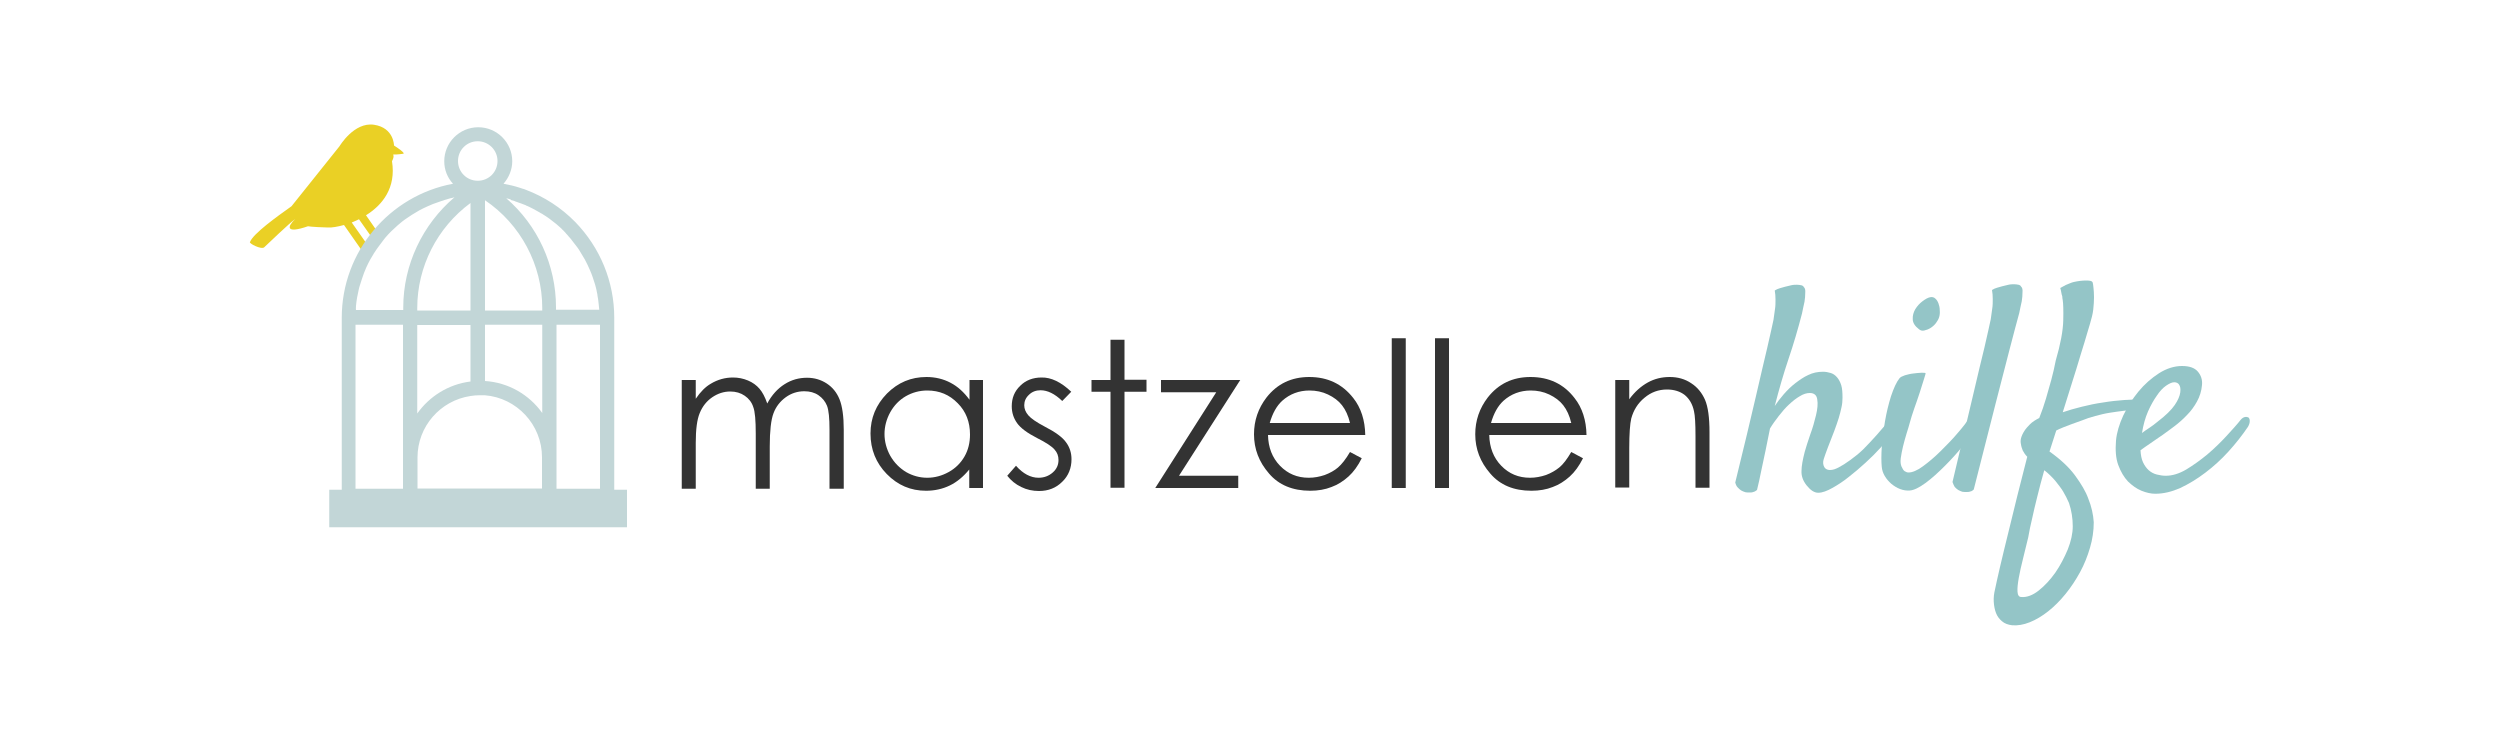 <?xml version="1.0" encoding="utf-8"?>
<!-- Generator: Adobe Illustrator 24.2.0, SVG Export Plug-In . SVG Version: 6.00 Build 0)  -->
<svg version="1.1" xmlns="http://www.w3.org/2000/svg" xmlns:xlink="http://www.w3.org/1999/xlink" x="0px" y="0px"
	 viewBox="0 0 1000 300" style="enable-background:new 0 0 1000 300;" xml:space="preserve">
<style type="text/css">
	.st0{fill:#333333;}
	.st1{fill:#94C5C7;}
	.st2{fill:#EAD025;}
	.st3{fill:#C2D6D7;}
</style>
<g id="Ebene_2">
</g>
<g id="Ebene_1">
	<g>
		<g>
			<path class="st0" d="M272.7,152h5.6v7.5c1.9-2.8,3.9-4.8,6-6c2.8-1.7,5.8-2.5,8.9-2.5c2.1,0,4.1,0.4,6,1.2
				c1.9,0.8,3.4,1.9,4.6,3.3c1.2,1.4,2.2,3.3,3.1,5.9c1.8-3.4,4.2-6,6.9-7.7c2.8-1.8,5.8-2.6,9-2.6c3,0,5.6,0.8,7.9,2.3
				c2.3,1.5,4,3.6,5.1,6.3c1.1,2.7,1.7,6.8,1.7,12.2v23.6h-5.7v-23.6c0-4.6-0.3-7.8-1-9.6c-0.7-1.7-1.8-3.1-3.4-4.2
				c-1.6-1.1-3.5-1.6-5.7-1.6c-2.7,0-5.2,0.8-7.4,2.4c-2.2,1.6-3.9,3.7-4.9,6.4c-1,2.6-1.5,7.1-1.5,13.3v16.9h-5.6v-22.1
				c0-5.2-0.3-8.8-1-10.6c-0.6-1.9-1.8-3.4-3.4-4.5c-1.6-1.1-3.5-1.7-5.8-1.7c-2.6,0-5,0.8-7.2,2.3c-2.2,1.5-3.9,3.6-5,6.3
				c-1.1,2.6-1.6,6.6-1.6,12v18.3h-5.6V152z"/>
			<path class="st0" d="M393.2,152v43.2h-5.5v-7.4c-2.3,2.8-4.9,5-7.8,6.4c-2.9,1.4-6.1,2.1-9.5,2.1c-6.1,0-11.3-2.2-15.7-6.7
				c-4.3-4.4-6.5-9.8-6.5-16.2c0-6.2,2.2-11.5,6.6-16c4.4-4.4,9.6-6.6,15.8-6.6c3.5,0,6.8,0.8,9.6,2.3c2.9,1.5,5.4,3.8,7.6,6.8V152
				H393.2z M370.9,156.2c-3.1,0-6,0.8-8.6,2.3c-2.6,1.5-4.7,3.7-6.2,6.4c-1.5,2.7-2.3,5.7-2.3,8.7c0,3,0.8,6,2.3,8.7
				c1.6,2.8,3.7,4.9,6.3,6.5c2.6,1.5,5.5,2.3,8.5,2.3c3,0,5.9-0.8,8.6-2.3c2.7-1.5,4.8-3.6,6.3-6.2c1.5-2.6,2.2-5.6,2.2-8.8
				c0-5-1.6-9.2-4.9-12.5C379.8,157.9,375.8,156.2,370.9,156.2z"/>
			<path class="st0" d="M428.5,156.7l-3.6,3.7c-3-2.9-5.9-4.3-8.7-4.3c-1.8,0-3.4,0.6-4.6,1.8c-1.3,1.2-1.9,2.6-1.9,4.2
				c0,1.4,0.5,2.7,1.6,4c1.1,1.3,3.3,2.8,6.7,4.6c4.1,2.1,7,4.2,8.4,6.2c1.5,2,2.2,4.3,2.2,6.8c0,3.5-1.2,6.6-3.7,9
				c-2.5,2.5-5.6,3.7-9.3,3.7c-2.5,0-4.9-0.5-7.1-1.6c-2.3-1.1-4.1-2.6-5.6-4.5l3.5-4c2.8,3.2,5.9,4.8,9,4.8c2.2,0,4.1-0.7,5.7-2.1
				c1.6-1.4,2.3-3.1,2.3-5c0-1.6-0.5-3-1.6-4.2c-1-1.2-3.4-2.8-7-4.6c-3.9-2-6.6-4-8-6c-1.4-2-2.1-4.2-2.1-6.7c0-3.3,1.1-6,3.4-8.2
				c2.2-2.2,5.1-3.3,8.5-3.3C420.4,150.9,424.4,152.8,428.5,156.7z"/>
			<path class="st0" d="M444.2,135.9h5.6v16h8.8v4.8h-8.8v38.4h-5.6v-38.4h-7.6V152h7.6V135.9z"/>
			<path class="st0" d="M464.4,152h31.7l-24.5,38.3h23.7v4.9h-33.2l24.4-38.3h-22.1V152z"/>
			<path class="st0" d="M540,180.8l4.7,2.5c-1.5,3-3.3,5.5-5.3,7.3s-4.3,3.3-6.8,4.2c-2.5,1-5.4,1.5-8.5,1.5c-7,0-12.6-2.3-16.5-6.9
				c-4-4.6-6-9.8-6-15.7c0-5.5,1.7-10.4,5-14.7c4.3-5.5,10-8.2,17.1-8.2c7.4,0,13.2,2.8,17.6,8.4c3.1,3.9,4.7,8.9,4.8,14.8h-38.9
				c0.1,5,1.7,9.1,4.8,12.3c3.1,3.2,6.9,4.8,11.5,4.8c2.2,0,4.3-0.4,6.4-1.1c2.1-0.8,3.9-1.8,5.3-3
				C536.7,185.7,538.3,183.7,540,180.8z M540,169.2c-0.7-3-1.8-5.3-3.2-7.1c-1.4-1.8-3.3-3.2-5.6-4.3c-2.3-1.1-4.8-1.6-7.4-1.6
				c-4.2,0-7.9,1.4-10.9,4.1c-2.2,2-3.9,5-5,8.9H540z"/>
			<path class="st0" d="M556.7,135.3h5.6v59.9h-5.6V135.3z"/>
			<path class="st0" d="M574,135.3h5.6v59.9H574V135.3z"/>
			<path class="st0" d="M628.5,180.8l4.7,2.5c-1.5,3-3.3,5.5-5.3,7.3s-4.3,3.3-6.8,4.2c-2.5,1-5.4,1.5-8.5,1.5
				c-7.1,0-12.6-2.3-16.5-6.9c-4-4.6-6-9.8-6-15.7c0-5.5,1.7-10.4,5-14.7c4.3-5.5,10-8.2,17.1-8.2c7.4,0,13.3,2.8,17.6,8.4
				c3.1,3.9,4.7,8.9,4.8,14.8h-38.9c0.1,5,1.7,9.1,4.8,12.3c3.1,3.2,6.9,4.8,11.5,4.8c2.2,0,4.3-0.4,6.4-1.1c2.1-0.8,3.8-1.8,5.3-3
				S626.8,183.7,628.5,180.8z M628.5,169.2c-0.7-3-1.8-5.3-3.2-7.1c-1.4-1.8-3.3-3.2-5.6-4.3c-2.3-1.1-4.8-1.6-7.4-1.6
				c-4.2,0-7.9,1.4-10.9,4.1c-2.2,2-3.9,5-5,8.9H628.5z"/>
			<path class="st0" d="M646.1,152h5.6v7.7c2.2-3,4.7-5.2,7.4-6.7c2.7-1.5,5.6-2.2,8.8-2.2c3.2,0,6.1,0.8,8.6,2.5
				c2.5,1.6,4.3,3.9,5.5,6.6c1.2,2.8,1.8,7.1,1.8,13v22.2h-5.6v-20.6c0-5-0.2-8.3-0.6-10c-0.6-2.9-1.9-5-3.7-6.5
				c-1.8-1.4-4.2-2.2-7.1-2.2c-3.4,0-6.4,1.1-9,3.3c-2.7,2.2-4.4,5-5.3,8.3c-0.5,2.1-0.8,6.1-0.8,11.8v15.8h-5.6V152z"/>
		</g>
		<g>
			<path class="st1" d="M754.9,169.3c0.5-0.6,1.1-0.9,1.7-1c0.6,0,1,0.1,1.4,0.5s0.5,0.9,0.5,1.6c0,0.7-0.4,1.5-1,2.3
				c-1.5,2-3.2,4.1-5.1,6.2c-1.9,2.1-4,4.2-6.2,6.2c-2.2,2-4.4,3.9-6.6,5.6c-2.2,1.8-4.4,3.2-6.5,4.4c-2.3,1.3-4.2,2-5.8,2
				s-3.1-1-4.7-3c-1.4-1.8-2.1-3.7-2-5.7c0-2,0.5-4.6,1.3-7.7c0.5-1.9,1.3-4.2,2.2-6.9c1-2.7,1.7-5.2,2.3-7.7
				c0.6-2.5,0.8-4.6,0.5-6.3c-0.2-1.7-1.2-2.6-3-2.6c-1.2,0-2.6,0.4-4,1.3c-1.4,0.8-2.8,1.9-4.3,3.3c-1.4,1.3-2.8,2.9-4.1,4.6
				c-1.3,1.7-2.5,3.3-3.5,5c-0.6,3-1.2,6-1.8,8.9c-0.5,2.5-1.1,5.1-1.7,8c-0.6,2.9-1.1,5.4-1.7,7.7c-0.5,0.4-1,0.7-1.5,0.8
				c-0.5,0.2-1,0.2-1.5,0.2c-0.5,0-1.1,0-1.6-0.1c-0.6-0.2-1.2-0.4-1.7-0.7c-0.5-0.3-0.9-0.7-1.4-1.2s-0.8-1.2-1-2
				c3.5-14.2,6.2-25.6,8.2-34.2c2-8.6,3.5-15.2,4.6-19.7c1.2-5.4,2.1-9.1,2.5-11.2c0.2-1.5,0.4-2.9,0.6-4.3c0.2-1.2,0.2-2.5,0.2-3.8
				c0-1.3-0.1-2.5-0.3-3.6c0.6-0.4,1.3-0.7,2-0.9c0.7-0.2,1.4-0.4,2.1-0.6c0.8-0.2,1.7-0.4,2.5-0.6c0.8-0.2,1.6-0.2,2.3-0.2
				c0.6,0,1.2,0.1,1.7,0.2c0.5,0.1,0.9,0.4,1,0.7c0.5,0.4,0.7,1.2,0.6,2.3c0,1.2-0.1,2.3-0.3,3.6c-0.3,1.5-0.7,3-1,4.7
				c-1.6,6.2-3.4,12.3-5.4,18.2c-2,5.9-3.8,12.2-5.5,18.8c1-1.5,2.2-3.1,3.6-4.7s2.9-3.1,4.6-4.4s3.4-2.5,5.2-3.3
				c1.8-0.9,3.8-1.3,5.9-1.3c1.1,0,2.1,0.2,3.1,0.5s1.8,0.9,2.5,1.7c0.7,0.8,1.3,1.9,1.7,3.2c0.4,1.3,0.5,3,0.5,5
				c0,1.2-0.1,2.5-0.4,3.8c-0.3,1.3-0.6,2.7-1.1,4.3c-0.5,1.6-1.1,3.3-1.8,5.2c-0.7,1.9-1.6,4.2-2.6,6.7c-0.7,1.8-1.2,3.3-1.6,4.5
				c-0.4,1.2-0.3,2.3,0.2,3.2c0.7,1.2,2.1,1.5,4.1,0.9c2-0.7,5.1-2.6,9.2-5.9c0.9-0.8,2-1.7,3.1-2.9s2.3-2.3,3.3-3.5
				c1.1-1.2,2.1-2.3,3-3.4C753.5,170.7,754.2,169.9,754.9,169.3z"/>
			<path class="st1" d="M759.8,151.3c0.4-0.5,1.1-0.8,2.2-1.2c1.1-0.3,2.2-0.6,3.3-0.7s2.2-0.3,3.2-0.3c1,0,1.5,0,1.7,0.1
				c0.1,0.1-0.1,0.9-0.6,2.4c-0.5,1.5-1,3.3-1.7,5.4c-0.7,2.1-1.4,4.2-2.2,6.4c-0.8,2.2-1.3,4-1.7,5.4c-0.4,1.4-0.8,2.9-1.4,4.7
				c-0.5,1.7-1,3.4-1.4,5.1c-0.4,1.7-0.7,3.2-0.9,4.7c-0.2,1.5,0,2.6,0.3,3.3c0.4,0.9,0.8,1.6,1.3,1.9c0.5,0.3,1,0.5,1.5,0.5
				c1.5,0,3.5-0.8,5.8-2.5c2.3-1.7,4.7-3.7,7.1-6.1s4.7-4.7,6.7-7.1c2.1-2.4,3.6-4.4,4.6-5.8c0.6-0.8,1.2-1.3,1.9-1.5
				c0.7-0.2,1.2-0.2,1.6,0.1c0.4,0.3,0.7,0.8,0.7,1.5c0,0.7-0.2,1.5-0.7,2.4c-1.2,2.2-3,4.7-5.4,7.7c-2.4,3-4.9,5.8-7.6,8.5
				c-2.7,2.7-5.3,5.1-7.9,7c-2.6,1.9-4.7,2.9-6.3,3c-1.3,0.1-2.6-0.1-3.9-0.6c-1.3-0.5-2.4-1.2-3.5-2.1c-1-0.9-1.9-1.9-2.6-3.1
				c-0.7-1.2-1.1-2.4-1.2-3.7c-0.2-1.9-0.2-4.6,0-7.9c0.2-3.3,0.7-6.8,1.3-10.3c0.6-3.5,1.4-6.8,2.4-10
				C757.5,155.2,758.6,152.8,759.8,151.3z M775.7,126.7c-0.2,0.8-0.7,1.7-1.3,2.5s-1.4,1.5-2.2,2c-0.8,0.5-1.6,0.8-2.5,1
				c-0.8,0.2-1.5,0-2.1-0.5c-1.6-1.2-2.5-2.6-2.5-4c-0.1-1.4,0.3-2.8,1-4c0.8-1.3,1.7-2.3,2.9-3.2s2.1-1.4,3-1.6
				c0.8-0.2,1.6,0,2.1,0.5c0.6,0.5,1,1.2,1.3,2c0.3,0.8,0.5,1.7,0.5,2.7C776,125.1,775.9,126,775.7,126.7z"/>
			<path class="st1" d="M781,192.8c3.4-14.2,6.1-25.6,8.1-34.2c2-8.6,3.6-15.2,4.7-19.7c1.2-5.4,2.1-9.1,2.5-11.2
				c0.2-1.5,0.4-2.9,0.6-4.3c0.2-1.2,0.2-2.5,0.2-3.8c0-1.3-0.1-2.5-0.3-3.6c0.6-0.4,1.3-0.7,2-0.9c0.7-0.2,1.4-0.4,2.1-0.6
				c0.8-0.2,1.7-0.4,2.5-0.6c0.8-0.2,1.6-0.2,2.3-0.2c0.6,0,1.2,0.1,1.7,0.2c0.5,0.1,0.9,0.4,1,0.7c0.5,0.4,0.7,1.2,0.6,2.3
				c0,1.2-0.1,2.3-0.3,3.6c-0.3,1.5-0.7,3-1,4.7c-0.9,3.3-2.2,8.1-3.8,14.3c-1.4,5.3-3.2,12.5-5.6,21.7c-2.3,9.1-5.3,20.7-8.8,34.6
				c-0.4,0.4-0.8,0.7-1.4,0.8c-0.5,0.2-1,0.2-1.5,0.2c-0.5,0-1.1,0-1.7-0.1c-0.5-0.2-1.1-0.4-1.6-0.7c-0.5-0.3-0.9-0.7-1.4-1.2
				C781.6,194.3,781.3,193.7,781,192.8z"/>
			<path class="st1" d="M810.9,182.7c-0.8-0.8-1.4-1.7-1.8-2.5c-0.3-0.8-0.6-1.6-0.7-2.4c-0.2-0.8-0.2-1.7,0-2.5
				c0.3-1.1,0.8-2.1,1.4-3c0.5-0.8,1.3-1.7,2.2-2.6c0.9-0.9,2.1-1.7,3.7-2.5c1-2.5,1.9-5.1,2.7-7.8c0.8-2.7,1.5-5.2,2.1-7.4
				c0.7-2.6,1.3-5.2,1.8-7.8c1.9-6.5,2.9-11.9,3-16c0.1-4.1,0-6.8-0.2-8.1c-0.1-0.5-0.2-1.1-0.2-1.6c-0.2-0.5-0.3-1-0.4-1.6
				c-0.1-0.6-0.2-1.1-0.4-1.7c0.8-0.5,1.6-0.8,2.2-1.2c0.7-0.3,1.2-0.5,1.7-0.7c0.5-0.2,1-0.4,1.5-0.5c1.8-0.4,3.4-0.6,5-0.6
				s2.4,0.2,2.6,0.9c0.1,0.4,0.2,1.1,0.3,2.1c0.1,1,0.2,2.2,0.2,3.7c0,1.5-0.1,3.1-0.3,4.9s-0.7,3.7-1.3,5.7
				c-0.5,1.8-1.3,4.2-2.2,7.4c-0.8,2.7-2,6.3-3.3,10.8c-1.4,4.5-3.2,10.2-5.4,17.2c2.3-0.8,4.8-1.5,7.6-2.2c2.8-0.7,5.6-1.3,8.5-1.7
				c2.9-0.5,5.8-0.8,8.6-1c2.9-0.2,5.6-0.3,8-0.1c0.5,0,0.8,0.2,1,0.6s0.2,0.9,0,1.3c-0.2,0.5-0.6,0.9-1.3,1.3s-1.6,0.7-2.8,0.7
				c-1.5,0.2-3.2,0.3-5.1,0.5c-1.8,0.2-3.7,0.5-5.7,0.8s-3.9,0.8-5.8,1.3c-1.9,0.5-3.7,1.1-5.4,1.8c-1.3,0.5-2.6,0.9-3.9,1.4
				c-1.1,0.4-2.2,0.8-3.4,1.3s-2.2,0.9-2.9,1.3l-2.7,8.4c4.5,3.2,7.9,6.4,10.3,9.7c2.4,3.3,4.2,6.3,5.2,9.1c1.3,3.2,2,6.4,2.2,9.5
				c0,3.4-0.5,6.8-1.5,10.2c-1,3.4-2.3,6.7-4,9.8c-1.7,3.1-3.6,6-5.8,8.7s-4.5,5-6.9,6.9s-4.9,3.4-7.4,4.4c-2.5,1-4.9,1.4-7.1,1.2
				c-1.6-0.2-3-0.7-4-1.6c-1.1-0.9-1.9-2-2.4-3.3c-0.5-1.3-0.8-2.8-0.9-4.5c-0.1-1.7,0.1-3.3,0.5-4.9c0.3-1.6,1-4.6,2-9
				c0.8-3.7,2.2-9,3.9-16.1S807.9,194.3,810.9,182.7z M817.7,188.1c-1.1,3.8-2,7.4-2.8,10.6c-0.8,3.2-1.5,6.1-2,8.5
				c-0.7,2.8-1.2,5.4-1.6,7.7c-0.7,2.9-1.4,5.8-2.1,8.6c-0.7,2.8-1.3,5.4-1.7,7.7c-0.4,2.3-0.6,4.1-0.5,5.5c0.1,1.4,0.6,2.1,1.5,2.1
				c2.2,0.2,4.6-0.7,7-2.6c2.4-1.9,4.6-4.3,6.6-7.1c2-2.9,3.6-6,5-9.3c1.3-3.3,2-6.4,2-9.3c0-3.2-0.5-6.3-1.5-9.3
				c-0.7-1.6-1.5-3.2-2.4-4.7c-0.8-1.3-1.9-2.7-3.1-4.2C820.7,190.7,819.3,189.3,817.7,188.1z"/>
			<path class="st1" d="M899.2,170.7c-2.3,3.4-4.9,6.7-7.8,9.9c-2.9,3.2-6,6-9.3,8.5c-3.3,2.5-6.6,4.5-10,6.1
				c-3.4,1.5-6.7,2.3-10,2.3c-1.7,0-3.5-0.4-5.5-1.2c-2-0.8-3.7-2.1-5.4-3.7c-1.6-1.7-2.9-3.9-3.9-6.6c-1-2.7-1.2-6-0.9-9.8
				c0.3-3.2,1.3-6.5,2.9-10c1.7-3.5,3.7-6.7,6.1-9.6c2.4-2.9,5.1-5.3,8.2-7.3c3-1.9,6.1-2.9,9.2-2.9c2.9,0,5,0.7,6.3,2.2
				c1.3,1.5,1.9,3.3,1.7,5.4c-0.2,2.4-0.9,4.6-2,6.6c-1.1,2-2.4,3.8-4,5.4c-1.5,1.6-3.2,3.1-4.9,4.4c-1.7,1.3-3.4,2.5-4.9,3.6
				c-1.7,1.2-3.3,2.2-4.8,3.3c-1.5,1-2.9,2-4,2.8c0.1,1.9,0.4,3.5,1,4.8c0.6,1.3,1.4,2.4,2.3,3.2s2,1.4,3.2,1.7
				c1.2,0.3,2.4,0.5,3.6,0.5c2.6,0,5.3-0.8,8.2-2.5c2.8-1.7,5.6-3.7,8.4-6c2.7-2.3,5.3-4.8,7.6-7.3c2.3-2.5,4.3-4.7,5.8-6.6
				c0.5-0.6,1.1-1,1.7-1.1c0.6-0.1,1,0,1.4,0.2c0.3,0.3,0.5,0.7,0.5,1.4S899.7,169.8,899.2,170.7z M869.7,152.9
				c-0.9,0-2,0.5-3.3,1.4s-2.5,2.2-3.7,4c-1.2,1.7-2.4,3.8-3.5,6.3c-1.1,2.5-1.9,5.4-2.4,8.6c0.9-0.7,1.9-1.4,3-2.1
				c1.1-0.7,2.1-1.5,3.2-2.4c3.3-2.5,5.6-4.8,6.9-6.7c1.3-1.9,2-3.6,2.2-5c0.2-1.5,0-2.5-0.5-3.2
				C871.2,153.2,870.5,152.9,869.7,152.9z"/>
		</g>
		<g>
			<path class="st2" d="M157.6,58.2c0,0,0-7.1-8-8.3c-8-1.2-13.8,8.6-13.8,8.6l-19.2,24c-5.8,4.1-15.4,11-16.6,14.3
				c-0.6,0.5,4.6,3.2,5.7,2.1c1.3-1.2,10.3-9.9,12.4-11.3c-3.3,3.1-3.9,6,5.1,2.9c0,0,1.2,0.3,8,0.5c1.5,0.1,3.8-0.3,6.4-1l7.2,10.3
				l2.5-1.9l-6.6-9.4c0.9-0.4,1.9-0.8,2.9-1.3l6.2,8.8l2.5-1.9l-5.9-8.5c6.6-4.1,12.1-11,10.4-21.6c0.5-1.1,0.8-1.7,0.5-2.7
				c1.3,0.1,4-0.3,4-0.3S162.7,61.5,157.6,58.2z"/>
			<g>
				<path class="st3" d="M245.7,195.9v-68.8c0-14.4-5.6-28-15.6-38.3c-5.7-5.8-12.4-10.1-19.8-12.9c-0.4-0.2-0.8-0.3-1.2-0.4
					c-0.4-0.1-0.8-0.3-1.2-0.4c-2.1-0.7-4.3-1.2-6.5-1.6v0c0,0,0,0,0,0c2.1-2.4,3.5-5.6,3.5-9c0-7.5-6.1-13.6-13.6-13.6
					c-7.5,0-13.6,6.1-13.6,13.6c0,3.5,1.3,6.6,3.5,9c0,0,0,0,0,0c-25.3,4.7-44.5,27-44.5,53.6v68.8h-5v15h29.8h5.7h49.8h5.7h28.1
					v-15H245.7z M142.2,129.9h19v65.6h-19V129.9z M216.9,124.2h-22.9V80.1c14.2,9.6,22.9,25.8,22.9,43.1V124.2z M193.9,158.1
					c12.8,1,22.9,11.8,22.9,24.8v12.5h-22.9h-5.7H167V183c0-12.5,9.2-22.8,21.2-24.6c1.2-0.2,2.4-0.3,3.7-0.3
					C192.6,158.1,193.3,158.1,193.9,158.1z M222.6,129.9H240v65.6h-17.4V129.9z M216.9,165.2c-5.2-7.3-13.5-12.2-22.9-12.8v-22.5
					h22.9V165.2z M188.2,81.2v43h-21.3v-1C166.9,106.6,174.9,91,188.2,81.2z M188.2,129.9v22.7c-8.8,1.1-16.4,5.9-21.3,12.8v-35.4
					H188.2z M205.1,80.2C205.1,80.3,205.1,80.3,205.1,80.2c0.4,0.1,0.8,0.2,1.1,0.4c0.5,0.2,1,0.3,1.4,0.5c0.3,0.1,0.6,0.2,0.9,0.3
					c0.4,0.2,0.8,0.3,1.3,0.5c0.3,0.1,0.6,0.2,0.8,0.4c0,0,0.1,0,0.1,0c0.3,0.1,0.6,0.3,0.9,0.4c0.3,0.1,0.5,0.3,0.8,0.4
					c0.3,0.1,0.5,0.3,0.8,0.4c0.9,0.5,1.8,1,2.7,1.5c0.3,0.2,0.6,0.4,0.9,0.5c0.3,0.2,0.6,0.4,0.9,0.6c0.1,0,0.1,0.1,0.2,0.1
					c0.3,0.2,0.6,0.4,0.9,0.6c0.3,0.2,0.6,0.4,1,0.7c0.6,0.5,1.2,0.9,1.8,1.4c0.3,0.2,0.6,0.5,0.9,0.7c0.3,0.2,0.5,0.5,0.8,0.7
					c0.3,0.3,0.6,0.5,0.9,0.8c0.3,0.3,0.6,0.5,0.8,0.8c0.3,0.3,0.6,0.5,0.8,0.8c0.3,0.3,0.5,0.5,0.7,0.8c0.3,0.3,0.6,0.6,0.8,0.9
					c0.3,0.3,0.5,0.6,0.8,0.9c0.3,0.3,0.5,0.6,0.7,0.9c0.2,0.3,0.5,0.6,0.7,0.9c0.2,0.3,0.5,0.6,0.7,0.9c0.2,0.3,0.5,0.6,0.7,0.9
					c0.2,0.3,0.4,0.6,0.7,1c0.2,0.3,0.4,0.7,0.6,1c0.2,0.3,0.4,0.7,0.6,1c0.4,0.7,0.8,1.3,1.2,2c0.1,0.3,0.3,0.6,0.4,0.8
					c0.2,0.4,0.4,0.8,0.6,1.2c0.2,0.4,0.3,0.7,0.5,1.1c0.2,0.4,0.3,0.7,0.5,1.1c0.8,1.8,1.4,3.7,2,5.6c0.1,0.4,0.2,0.8,0.3,1.1
					c0.2,0.8,0.4,1.6,0.5,2.3c0.1,0.4,0.2,0.8,0.2,1.2c0.2,0.9,0.3,1.8,0.4,2.7c0,0.3,0.1,0.6,0.1,0.9c0.1,0.7,0.1,1.3,0.2,2
					c0,0,0,0,0,0h-17.3v-1c0-16.9-7.4-32.8-19.9-43.6c0.5,0.1,1.1,0.3,1.6,0.4C204.5,80.1,204.8,80.2,205.1,80.2z M191.1,56.5
					c4.3,0,7.9,3.5,7.9,7.9s-3.5,7.9-7.9,7.9s-7.9-3.5-7.9-7.9S186.7,56.5,191.1,56.5z M142.4,122.3c0.2-2.2,0.6-4.4,1.1-6.5
					c0.1-0.6,0.3-1.2,0.5-1.8c0.5-1.6,1-3.2,1.6-4.8c0.3-0.7,0.6-1.4,0.9-2.2c0.5-1.1,1-2.1,1.6-3.2c0.4-0.7,0.8-1.4,1.2-2
					c0.2-0.4,0.4-0.7,0.7-1.1c0.4-0.6,0.8-1.3,1.3-1.9c0.7-1,1.4-1.9,2.1-2.8c0.2-0.3,0.5-0.6,0.7-0.9c1.5-1.8,3.2-3.4,5-5
					c0.6-0.5,1.2-1,1.8-1.5c0.7-0.5,1.4-1.1,2.1-1.5c0.6-0.4,1.2-0.8,1.8-1.2c0.7-0.4,1.3-0.8,2-1.2c0.3-0.2,0.7-0.4,1-0.6
					c1.1-0.6,2.2-1.1,3.3-1.6c0.7-0.3,1.4-0.6,2.1-0.9c1.1-0.4,2.2-0.8,3.4-1.2c0.4-0.1,0.8-0.2,1.2-0.4c0.6-0.2,1.2-0.3,1.7-0.5
					c0.2-0.1,0.5-0.1,0.7-0.2c0.5-0.1,1.1-0.2,1.6-0.4c-12.8,10.9-20.5,27-20.5,44.1v1h-18.9c0,0,0,0,0,0
					C142.3,123.6,142.4,122.9,142.4,122.3z"/>
			</g>
		</g>
	</g>
</g>
</svg>
